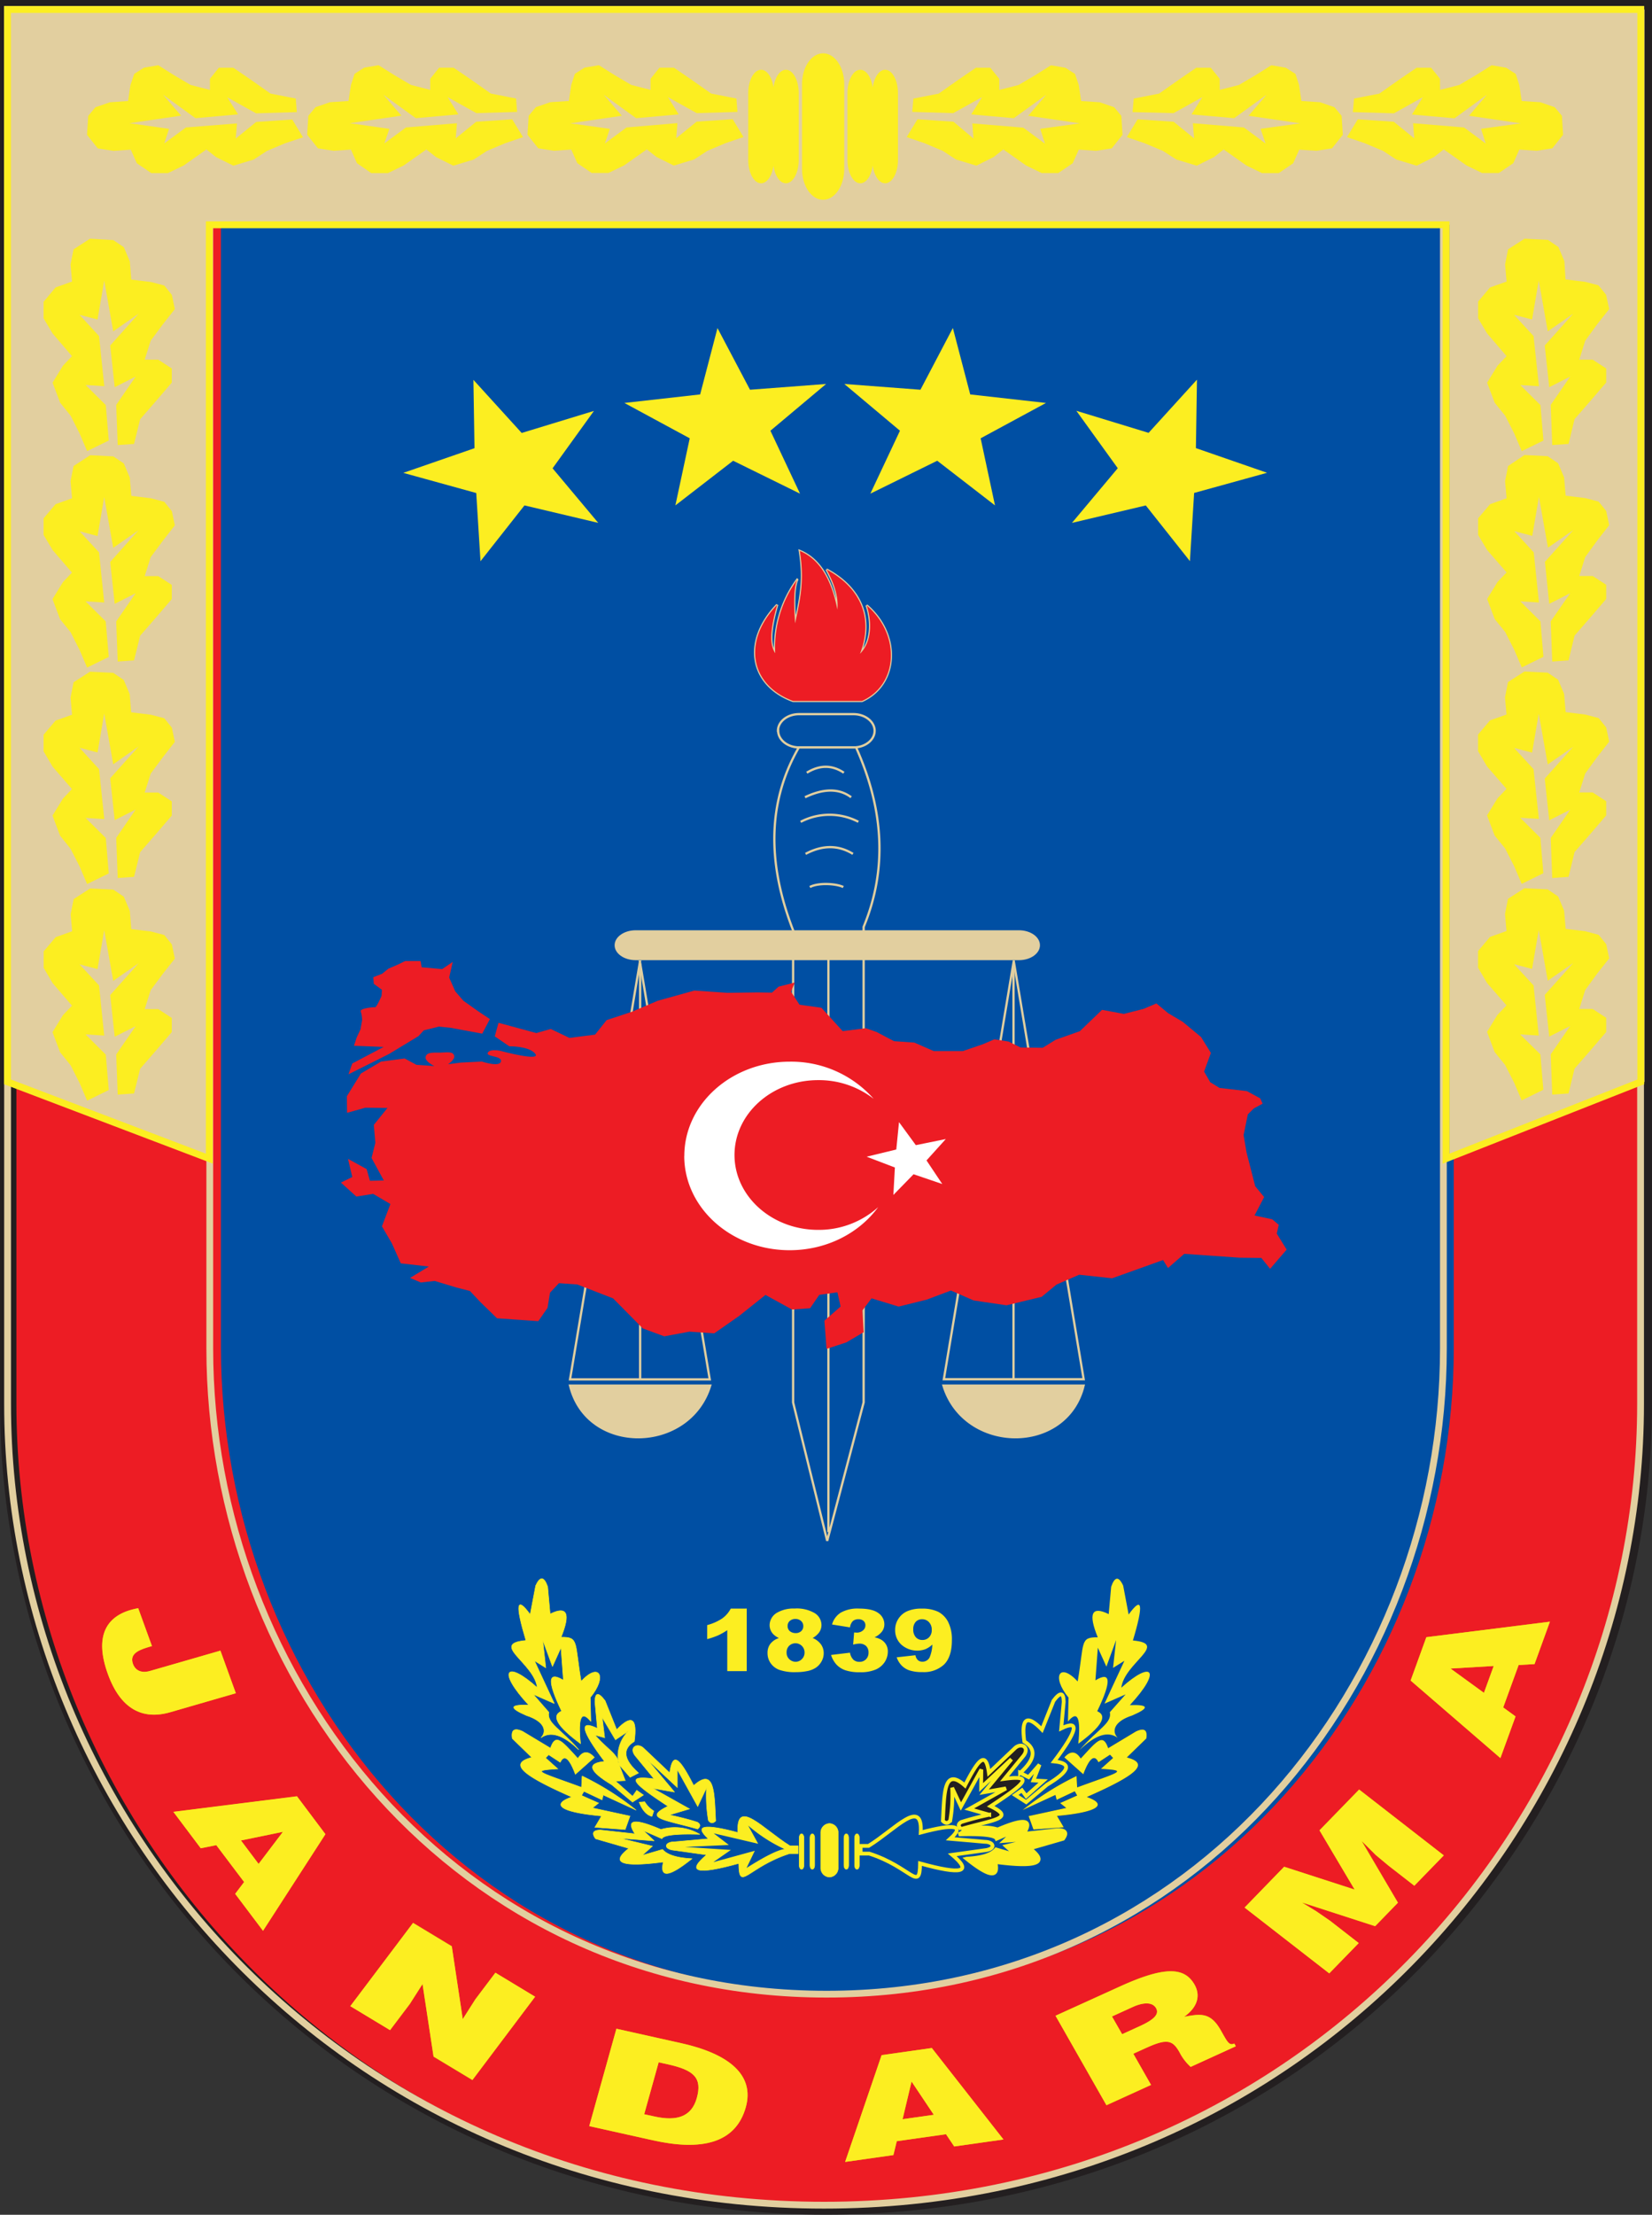 <svg xmlns="http://www.w3.org/2000/svg" viewBox="0 0 436.13 584.53"><rect x="0" y="0" width="436.13" height="584.53" fill="#333333" stroke="none"/><defs><style>.cls-1,.cls-12,.cls-14,.cls-16,.cls-19,.cls-3,.cls-5,.cls-7,.cls-9{fill:none;}.cls-1{stroke:#231f20;stroke-width:5px;}.cls-1,.cls-17,.cls-18,.cls-19,.cls-3,.cls-5,.cls-7,.cls-9{stroke-miterlimit:2.61;}.cls-2{fill:#ed1c24;}.cls-10,.cls-11,.cls-13,.cls-14,.cls-15,.cls-2,.cls-22,.cls-4,.cls-6{fill-rule:evenodd;}.cls-19,.cls-3,.cls-5{stroke:#e2cf9f;}.cls-3{stroke-width:1.8px;}.cls-10,.cls-17,.cls-4{fill:#004fa3;}.cls-5{stroke-width:1.79px;}.cls-20,.cls-6{fill:#e2cf9f;}.cls-10,.cls-12,.cls-13,.cls-14,.cls-17,.cls-18,.cls-7,.cls-9{stroke:#fcee21;}.cls-7{stroke-width:1.81px;}.cls-13,.cls-15,.cls-18,.cls-8{fill:#fcee21;}.cls-17,.cls-18,.cls-9{stroke-width:0.14px;}.cls-11{fill:#231f20;}.cls-19{stroke-width:0.6px;}.cls-21{fill:#dece00;}.cls-22,.cls-23{fill:#fff;}</style></defs><g id="katman_2" data-name="katman 2"><g id="Layer_1" data-name="Layer 1"><path class="cls-1" d="M2.5,2.5H433.63v368c0,111.34-90.41,211.5-215.57,211.5S2.5,481.87,2.5,370.53V2.5Z"/><path class="cls-2" d="M4.33,2.5H433.11v368c0,111.34-89.92,211.5-214.39,211.5S4.33,481.87,4.33,370.53V2.5Z"/><path class="cls-3" d="M2,2.5H433.11v368c0,111.34-90.41,211.5-215.57,211.5S2,481.87,2,370.53V2.5Z"/><path class="cls-4" d="M58.33,59.15H383.8V355.72c0,87.41-65,170.43-162.73,170.43s-162.74-83-162.74-170.43V59.15Z"/><path class="cls-5" d="M55.38,59.32H381.06V355.88c0,87.42-65.06,170.43-162.84,170.43S55.38,443.3,55.38,355.88V59.32Z"/><polygon class="cls-6" points="55.38 305.79 1.98 285.53 1.98 2.5 434.14 2.5 434.14 285.53 382.62 305.79 382.62 59.32 55.38 59.32 55.38 305.79 55.38 305.79"/><polygon class="cls-7" points="55.26 305.79 1.98 285.53 1.98 2.5 433.17 2.5 433.17 285.53 381.77 305.79 381.77 59.32 55.26 59.32 55.26 305.79 55.26 305.79"/><path class="cls-8" d="M216.68,483.76a2.4,2.4,0,0,1,2.3-2.49h0a2.4,2.4,0,0,1,2.3,2.49v9.16a2.4,2.4,0,0,1-2.3,2.48h0a2.4,2.4,0,0,1-2.3-2.48v-9.16Z"/><path class="cls-9" d="M216.68,483.76a2.4,2.4,0,0,1,2.3-2.49h0a2.4,2.4,0,0,1,2.3,2.49v9.16a2.4,2.4,0,0,1-2.3,2.48h0a2.4,2.4,0,0,1-2.3-2.48v-9.16Z"/><path class="cls-10" d="M227.21,487.17h2.1c7.09-4.39,14.29-12.87,13.77-3.52q13.57-3.6,7.79,1.65l9.05.79c2.55,0,3.07,1.94,0,2.25l-8.52,1.19q8.11,6.87-8.5,2.27c-.08,7.7-2.28,1-13.41-2.59h-2.28v-2Z"/><path class="cls-9" d="M227.21,487.17h2.1c7.09-4.39,14.29-12.87,13.77-3.52q13.57-3.6,7.79,1.65l9.05.79c2.55,0,3.07,1.94,0,2.25l-8.52,1.19q8.11,6.87-8.5,2.27c-.08,7.7-2.28,1-13.41-2.59h-2.28v-2Z"/><path class="cls-8" d="M225.62,485c0-.55.28-1,.62-1h0c.34,0,.62.45.62,1v7.34c0,.54-.28,1-.62,1h0c-.34,0-.62-.45-.62-1V485Z"/><path class="cls-9" d="M225.62,485c0-.55.28-1,.62-1h0c.34,0,.62.45.62,1v7.34c0,.54-.28,1-.62,1h0c-.34,0-.62-.45-.62-1V485Z"/><path class="cls-8" d="M222.81,485c0-.55.28-1,.62-1h0c.34,0,.61.45.61,1v7.34c0,.54-.27,1-.61,1h0c-.34,0-.62-.45-.62-1V485Z"/><path class="cls-9" d="M222.81,485c0-.55.28-1,.62-1h0c.34,0,.61.45.61,1v7.34c0,.54-.27,1-.61,1h0c-.34,0-.62-.45-.62-1V485Z"/><path class="cls-11" d="M253.75,482.71c8.67-2.49,14.4-2.79,7.79-6,8.92-5.87,11.76-8.32,3.66-7.23l5-6.09c1.75-2.28-.68-3.63-2.36-1.91l-6.77,6.42c-.76-5.49-2.41-4.34-6.32,3.35-5.61-5-5.43,2.08-5.82,9.32.73.74,1.38.7,1.94-.11a38.77,38.77,0,0,0,.5-8.62l2.31,4.93,5.39-9.74-.05,4.73,8-7.47L259.82,473l5.76-1-9.71,5.44,5.29,1.51a75.45,75.45,0,0,0-7.4,1.93c-.86.54-.86,1.15,0,1.83Z"/><path class="cls-12" d="M253.75,482.71c8.67-2.49,14.4-2.79,7.79-6,8.92-5.87,11.76-8.32,3.66-7.23l5-6.09c1.75-2.28-.68-3.63-2.36-1.91l-6.77,6.42c-.76-5.49-2.41-4.34-6.32,3.35-5.61-5-5.43,2.08-5.82,9.32.73.74,1.38.7,1.94-.11a38.77,38.77,0,0,0,.5-8.62l2.31,4.93,5.39-9.74-.05,4.73,8-7.47L259.82,473l5.76-1-9.71,5.44,5.29,1.51a75.45,75.45,0,0,0-7.4,1.93c-.86.54-.86,1.15,0,1.83Z"/><path class="cls-13" d="M255.2,490.56q9.1,7.32,7.56.86,16.61,2.18,9.1-3.59l8.79-2.54c1.09-1.5.67-2.26-1.28-2.3l-9.11,1q3.72-5.69-6.86-1.15a13,13,0,0,0-10.28,1.29q9.42-.28,10,1.15l4.93-2.16-2.89,2.73,9.16-.71-8.68,2.11,2.73,2.44-5.41-1.58c-1.18,1.41-3.75,2.23-7.72,2.44Z"/><path class="cls-11" d="M271.54,479.25l1.29,3.6,8-.58-1.77-3c11.08-1,13.39-3.08,7.87-5,13-5.72,16.83-8.82,10.56-10.44l5.14-5c.37-2.26-.54-2.89-2.73-1.87l-7.34,4.42c-1.38-4-2.9-2-7.24,2.73-1.27-2-2.72-2.1-4.33-.29l5,4.45q2.43-6.44,4-3.16l3.06-2,.8.86-3.21,2.87c7.37.45,5.09.72-6.27,4.89l-.16-3a74,74,0,0,0-14.25,9l8.67-4,.33,1.29,4.77-2.25.64,1.1-4.5,2,1.61,1.29-9.92,2.15Z"/><path class="cls-8" d="M271.54,479.25l1.29,3.6,8-.58-1.77-3c11.08-1,13.39-3.08,7.87-5,13-5.72,16.83-8.82,10.56-10.44l5.14-5c.37-2.26-.54-2.89-2.73-1.87l-7.34,4.42c-1.38-4-2.9-2-7.24,2.73-1.27-2-2.72-2.1-4.33-.29l5,4.45q2.43-6.44,4-3.16l3.06-2,.8.86-3.21,2.87c7.37.45,5.09.72-6.27,4.89l-.16-3a74,74,0,0,0-14.25,9l8.67-4,.33,1.29,4.77-2.25.64,1.1-4.5,2,1.61,1.29-9.92,2.15Z"/><path class="cls-14" d="M269.3,467.94q6-5.32,1.12-8.33-1.28-9.27,4.66-3.12l3.05-7.62c1.77-2.35,2.66-2.25,2.69.29l-.65,7q7.4-3.57-1.87,8.72,7.17.72-1.94,6.18l-5.45,4.56-2.9-1.87,1.77-1.25,1.13,1.54,4.49-4-2.57-.14,1.61-4.17-2.9,3.3-2.24-1.15Z"/><path class="cls-15" d="M285.15,461.76q6.09-5.86,9.92-3.12c-1.56-1.58-1.18-4.27,3.85-5.89q6.94-3-.64-2.73c8.52-9.15,5.94-12-2.25-4.6.81-6.56,12.69-11.6,3.06-12.46q4.29-14.35-1.13-6.85l-1.44-7.62q-1.75-3.81-3.17.29L292.7,426q-6.74-3.33-2.89,6.13c-4.75-.07-3.53,1.29-5.3,11.64-4.79-5.18-7-1.29-2.41,4.27l-.16,6.32q3.78-4.59,2.73,5.85,9.22-6.76,5-8.58,5.72-11.89-.48-8.15l.64-8.62,2.26,5,2.56-7-.8,7.33,3-1.87-5.26,11.31,5.57-2.44L293,451.89c.62,2.91-3.22,4.46-7.88,9.87Z"/><path class="cls-16" d="M285.15,461.76q6.09-5.86,9.92-3.12c-1.56-1.58-1.18-4.27,3.85-5.89q6.94-3-.64-2.73c8.52-9.15,5.94-12-2.25-4.6.81-6.56,12.69-11.6,3.06-12.46q4.29-14.35-1.13-6.85l-1.44-7.62q-1.75-3.81-3.17.29L292.7,426q-6.74-3.33-2.89,6.13c-4.75-.07-3.53,1.29-5.3,11.64-4.79-5.18-7-1.29-2.41,4.27l-.16,6.32q3.78-4.59,2.73,5.85,9.22-6.76,5-8.58,5.72-11.89-.48-8.15l.64-8.62,2.26,5,2.56-7-.8,7.33,3-1.87-5.26,11.31,5.57-2.44L293,451.89c.62,2.91-3.22,4.46-7.88,9.87Z"/><path class="cls-15" d="M210.67,487.17h-2.1c-7.09-4.39-14.3-12.87-13.77-3.52q-13.58-3.6-7.79,1.65l-9,.79c-2.54,0-3.07,1.94,0,2.25l8.52,1.19q-8.11,6.87,8.5,2.27c.09,7.7,2.28,1,13.41-2.59h2.28v-2Z"/><path class="cls-9" d="M210.67,487.17h-2.1c-7.09-4.39-14.3-12.87-13.77-3.52q-13.58-3.6-7.79,1.65l-9,.79c-2.54,0-3.07,1.94,0,2.25l8.52,1.19q-8.11,6.87,8.5,2.27c.09,7.7,2.28,1,13.41-2.59h2.28v-2Z"/><path class="cls-8" d="M211,485c0-.55.27-1,.61-1h0c.34,0,.62.45.62,1v7.34c0,.54-.28,1-.62,1h0c-.34,0-.61-.45-.61-1V485Z"/><path class="cls-9" d="M211,485c0-.55.27-1,.61-1h0c.34,0,.62.45.62,1v7.34c0,.54-.28,1-.62,1h0c-.34,0-.61-.45-.61-1V485Z"/><path class="cls-8" d="M213.84,485c0-.55.27-1,.61-1h0c.34,0,.62.45.62,1v7.34c0,.54-.28,1-.62,1h0c-.34,0-.61-.45-.61-1V485Z"/><path class="cls-9" d="M213.84,485c0-.55.27-1,.61-1h0c.34,0,.62.45.62,1v7.34c0,.54-.28,1-.62,1h0c-.34,0-.61-.45-.61-1V485Z"/><path class="cls-4" d="M207.07,488a40.72,40.72,0,0,1-9.54-6.18l2.63,4.79-11.74-2.75,4,3.07-11.57.52,12.1.79-4.63,3.22,10.95-3L197.09,493q7.23-4.58,10-5Z"/><path class="cls-16" d="M207.07,488a40.72,40.72,0,0,1-9.54-6.18l2.63,4.79-11.74-2.75,4,3.07-11.57.52,12.1.79-4.63,3.22,10.95-3L197.09,493q7.23-4.58,10-5Z"/><path class="cls-15" d="M184.13,482.71c-8.68-2.49-14.41-2.79-7.79-6-8.92-5.87-11.76-8.32-3.66-7.23l-5-6.09c-1.75-2.28.68-3.63,2.35-1.91l6.78,6.42c.76-5.49,2.41-4.34,6.33,3.35,5.61-5,5.42,2.08,5.81,9.32-.73.74-1.37.7-1.94-.11a38.84,38.84,0,0,1-.49-8.62l-2.32,4.93-5.39-9.74,0,4.73-8-7.47,7.27,8.68-5.75-1,9.7,5.44L176.73,479c3.07.67,5.54,1.32,7.39,1.93.86.54.86,1.15,0,1.83Z"/><path class="cls-9" d="M184.13,482.71c-8.68-2.49-14.41-2.79-7.79-6-8.92-5.87-11.76-8.32-3.66-7.23l-5-6.09c-1.75-2.28.68-3.63,2.35-1.91l6.78,6.42c.76-5.49,2.41-4.34,6.33,3.35,5.61-5,5.42,2.08,5.81,9.32-.73.74-1.37.7-1.94-.11a38.84,38.84,0,0,1-.49-8.62l-2.32,4.93-5.39-9.74,0,4.73-8-7.47,7.27,8.68-5.75-1,9.7,5.44L176.73,479c3.07.67,5.54,1.32,7.39,1.93.86.54.86,1.15,0,1.83Z"/><path class="cls-15" d="M182.67,490.56q-9.09,7.32-7.55.86-16.59,2.18-9.11-3.59l-8.78-2.54c-1.1-1.5-.67-2.26,1.28-2.3l9.11,1q-3.72-5.69,6.86-1.15a13,13,0,0,1,10.28,1.29q-9.42-.28-10,1.15l-4.93-2.16,2.89,2.73-9.15-.71,8.67,2.11-2.73,2.44,5.41-1.58c1.18,1.41,3.75,2.23,7.71,2.44Z"/><path class="cls-9" d="M182.67,490.56q-9.09,7.32-7.55.86-16.59,2.18-9.11-3.59l-8.78-2.54c-1.1-1.5-.67-2.26,1.28-2.3l9.11,1q-3.72-5.69,6.86-1.15a13,13,0,0,1,10.28,1.29q-9.42-.28-10,1.15l-4.93-2.16,2.89,2.73-9.15-.71,8.67,2.11-2.73,2.44,5.41-1.58c1.18,1.41,3.75,2.23,7.71,2.44Z"/><path class="cls-15" d="M166.33,479.25l-1.28,3.6-8-.58,1.77-3c-11.08-1-13.39-3.08-7.87-5-13-5.72-16.83-8.82-10.56-10.44l-5.14-5c-.37-2.26.54-2.89,2.73-1.87l7.35,4.42c1.37-4,2.89-2,7.23,2.73q1.91-3,4.34-.29l-5,4.45q-2.41-6.44-4-3.16l-3.06-2-.8.86,3.21,2.87c-7.37.45-5.09.72,6.27,4.89l.16-3a74,74,0,0,1,14.25,9l-8.68-4-.31,1.29-4.78-2.25-.64,1.1,4.5,2-1.61,1.29,9.91,2.15Z"/><path class="cls-9" d="M166.33,479.25l-1.28,3.6-8-.58,1.77-3c-11.08-1-13.39-3.08-7.87-5-13-5.72-16.83-8.82-10.56-10.44l-5.14-5c-.37-2.26.54-2.89,2.73-1.87l7.35,4.42c1.37-4,2.89-2,7.23,2.73q1.91-3,4.34-.29l-5,4.45q-2.41-6.44-4-3.16l-3.06-2-.8.86,3.21,2.87c-7.37.45-5.09.72,6.27,4.89l.16-3a74,74,0,0,1,14.25,9l-8.68-4-.31,1.29-4.78-2.25-.64,1.1,4.5,2-1.61,1.29,9.91,2.15Z"/><path class="cls-15" d="M168.59,467.94q-6-5.32-1.13-8.33,1.29-9.27-4.66-3.12l-3.05-7.62c-1.77-2.35-2.66-2.25-2.69.29l.65,7q-7.4-3.57,1.88,8.72-7.18.72,1.93,6.18l5.46,4.56,2.89-1.87-1.77-1.25L167,474.08l-4.5-4,2.57-.14-1.61-4.17,2.89,3.3,2.26-1.15Z"/><path class="cls-9" d="M168.59,467.94q-6-5.32-1.13-8.33,1.29-9.27-4.66-3.12l-3.05-7.62c-1.77-2.35-2.66-2.25-2.69.29l.65,7q-7.4-3.57,1.88,8.72-7.18.72,1.93,6.18l5.46,4.56,2.89-1.87-1.77-1.25L167,474.08l-4.5-4,2.57-.14-1.61-4.17,2.89,3.3,2.26-1.15Z"/><path class="cls-15" d="M172.12,479.4l.48-1.44a7.23,7.23,0,0,1-2.41-2.44l-1.44.14c.83,2.12,1.95,3.36,3.37,3.74Z"/><path class="cls-9" d="M172.12,479.4l.48-1.44a7.23,7.23,0,0,1-2.41-2.44l-1.44.14c.83,2.12,1.95,3.36,3.37,3.74Z"/><path class="cls-4" d="M163.28,465.21a9.35,9.35,0,0,1,2.57-8.29l-3.37,2.26L159,453.33l.64,5.31-2.53-.71c2.85,3.41,5.88,4.9,6.22,7.28Z"/><path class="cls-17" d="M163.28,465.21a9.35,9.35,0,0,1,2.57-8.29l-3.37,2.26L159,453.33l.64,5.31-2.53-.71c2.85,3.41,5.88,4.9,6.22,7.28Z"/><path class="cls-15" d="M152.73,461.76q-6.09-5.86-9.92-3.12c1.56-1.58,1.19-4.27-3.85-5.89q-6.94-3,.64-2.73c-8.51-9.15-5.94-12,2.25-4.6-.81-6.56-12.69-11.6-3-12.46q-4.31-14.35,1.12-6.85l1.45-7.62q1.75-3.81,3.16.29l.65,7.19q6.73-3.33,2.89,6.13c4.75-.07,3.53,1.29,5.3,11.64,4.79-5.18,7-1.29,2.41,4.27l.16,6.32q-3.78-4.59-2.73,5.85-9.22-6.76-5-8.58-5.72-11.89.48-8.15l-.64-8.62-2.25,5-2.57-7,.8,7.33-3-1.87,5.26,11.31-5.58-2.44,4.13,4.74c-.62,2.91,3.22,4.46,7.88,9.87Z"/><path class="cls-9" d="M152.73,461.76q-6.09-5.86-9.92-3.12c1.56-1.58,1.19-4.27-3.85-5.89q-6.94-3,.64-2.73c-8.51-9.15-5.94-12,2.25-4.6-.81-6.56-12.69-11.6-3-12.46q-4.31-14.35,1.12-6.85l1.45-7.62q1.75-3.81,3.16.29l.65,7.19q6.73-3.33,2.89,6.13c4.75-.07,3.53,1.29,5.3,11.64,4.79-5.18,7-1.29,2.41,4.27l.16,6.32q-3.78-4.59-2.73,5.85-9.22-6.76-5-8.58-5.72-11.89.48-8.15l-.64-8.62-2.25,5-2.57-7,.8,7.33-3-1.87,5.26,11.31-5.58-2.44,4.13,4.74c-.62,2.91,3.22,4.46,7.88,9.87Z"/><path class="cls-13" d="M150.64,438.86l-.32,6.71-3.06-.68,4.7,8.84c.48-1.69,1-2.32,1.69-1.88l1.65-7.24-2.57,1.1-2.09-6.85Z"/><path class="cls-18" d="M150.64,438.86l-.32,6.71-3.06-.68,4.7,8.84c.48-1.69,1-2.32,1.69-1.88l1.65-7.24-2.57,1.1-2.09-6.85Z"/><polygon class="cls-15" points="142.97 423.09 144.37 428.55 147.1 427.55 142.97 432.24 138.31 427.12 141.53 428.26 142.97 423.09 142.97 423.09"/><polygon class="cls-9" points="142.97 423.09 144.37 428.55 147.1 427.55 142.97 432.24 138.31 427.12 141.53 428.26 142.97 423.09 142.97 423.09"/><path class="cls-8" d="M189.39,86.54,198,102.86l20.09-1.52-14.7,12.34,7.82,16.61-17.66-8.69-15.25,11.79,3.79-17.71-17.25-9.33,20-2.25,4.59-17.56ZM125,100.27l12.73,14,19.07-5.82-10.92,15.15L157.94,138l-19.48-4.61-11.61,14.73-1.12-18-19.26-5.32,18.8-6.51-.29-18Zm191,0-.28,18,18.79,6.51-19.26,5.32-1.11,18L302.49,133.4,283,138l12.09-14.43-10.93-15.15,19.07,5.82,12.73-14ZM251.55,86.54l4.59,17.56,20,2.25-17.25,9.33,3.79,17.71L247.43,121.6l-17.66,8.69,7.82-16.61L222.9,101.34,243,102.86l8.57-16.32Z"/><path class="cls-19" d="M209.39,185h18.17c9.5-4.23,10.39-17.36,1.24-25.23,1.41,4.22,1.41,9.64-1.77,12.78,3.83-9.83-.28-17.66-8.8-22.23,1.59,3,3.24,6.64,2.83,10.56q-2.42-12.39-9.91-15.47c1.26,7.84.18,12.46-1.24,19.11q-.67-8.88.54-11.51a30.29,30.29,0,0,0-5.79,19.38c-1.74-2.47-1.1-7.15.52-12.78-9.37,9.77-7.06,21.26,4.21,25.39Zm-4,7.87c0-2.43,2.49-4.39,5.56-4.39h14.38c3.08,0,5.57,2,5.57,4.39h0c0,2.42-2.49,4.39-5.57,4.39H211c-3.07,0-5.56-2-5.56-4.39ZM213,203.94q5.1-3.13,9.78,0m-10.26,6.47q7.44-3.54,12.18,0m-13.3,6.48a16.54,16.54,0,0,1,15.21,0m-13.94,8.47q6.71-3.56,12.51,0m-11.38,8.75c2.25-1.21,7-.91,8.83,0m-11.73-36.86q-12.13,20.92-1.52,48.27V370.13l9,36.53L228,370.13V244.64q9.25-22.3-2-47.39Zm7.8,207.1V252.54m-49.74,1.23L150.49,364.05h36.88L168.93,253.77Z"/><path class="cls-6" d="M150.49,365.69c4.49,18.38,31.51,17.95,37,0Z"/><path class="cls-19" d="M150.49,365.69c4.49,18.38,31.51,17.95,37,0ZM169,254.33V364m98.64-110.27,18.45,110.28H249.18l18.44-110.28Z"/><path class="cls-6" d="M286.07,365.69c-4.49,18.38-31.52,17.95-37,0Z"/><path class="cls-19" d="M286.07,365.69c-4.49,18.38-31.52,17.95-37,0Zm-18.5-111.36V364"/><path class="cls-8" d="M197.14,424.54v16.51H192V430.24a16.91,16.91,0,0,1-2.39,1.36,19.9,19.9,0,0,1-2.91,1v-3.7a13.26,13.26,0,0,0,4-1.78,7.59,7.59,0,0,0,2.22-2.57Z"/><path class="cls-8" d="M205.66,432.32a4.59,4.59,0,0,1-1.73-1.26,3.46,3.46,0,0,1-.75-2.19,3.84,3.84,0,0,1,2.15-3.34,8.59,8.59,0,0,1,4.42-1,9.33,9.33,0,0,1,5.38,1.24,3.72,3.72,0,0,1,1.74,3.12,3.37,3.37,0,0,1-.7,2.05,5.39,5.39,0,0,1-1.63,1.37,5.07,5.07,0,0,1,2.2,1.68,3.94,3.94,0,0,1,.72,2.3,4.37,4.37,0,0,1-.62,2.28,4.75,4.75,0,0,1-1.54,1.63,6.46,6.46,0,0,1-2.26.85,14.88,14.88,0,0,1-2.9.27,12.33,12.33,0,0,1-4.41-.61,4.85,4.85,0,0,1-2.31-1.8,4.58,4.58,0,0,1-.79-2.64,3.87,3.87,0,0,1,.74-2.42,4.69,4.69,0,0,1,2.29-1.54Zm2.27-3.18a1.75,1.75,0,0,0,.58,1.36,2.39,2.39,0,0,0,1.57.51,2.05,2.05,0,0,0,1.43-.51,1.71,1.71,0,0,0,.56-1.32,1.76,1.76,0,0,0-.59-1.37,2.14,2.14,0,0,0-1.49-.53,2.18,2.18,0,0,0-1.49.52,1.72,1.72,0,0,0-.57,1.34Zm-.27,7a2.31,2.31,0,0,0,.72,1.76,2.42,2.42,0,0,0,1.68.68,2.28,2.28,0,0,0,1.62-.69,2.34,2.34,0,0,0,.72-1.76,2.4,2.4,0,0,0-4.05-1.78,2.37,2.37,0,0,0-.69,1.79Z"/><path class="cls-8" d="M224.43,429.51l-4.77-.77a5.42,5.42,0,0,1,2.29-3.12,8.92,8.92,0,0,1,4.79-1.08q3.56,0,5.14,1.18a3.59,3.59,0,0,1,1.59,3,3.11,3.11,0,0,1-.65,1.91,5.28,5.28,0,0,1-1.94,1.49,6.33,6.33,0,0,1,1.61.55,3.61,3.61,0,0,1,1.4,1.31,3.57,3.57,0,0,1,.5,1.94,5.08,5.08,0,0,1-.82,2.72,5.37,5.37,0,0,1-2.4,2,10,10,0,0,1-4.1.7,11.65,11.65,0,0,1-3.9-.52,5.88,5.88,0,0,1-2.36-1.52,6.84,6.84,0,0,1-1.41-2.52l5-.6a3.34,3.34,0,0,0,.93,1.89,2.38,2.38,0,0,0,1.59.53,2.32,2.32,0,0,0,1.69-.67,2.38,2.38,0,0,0,.68-1.77,2.32,2.32,0,0,0-.65-1.75,2.5,2.5,0,0,0-1.77-.62,7.46,7.46,0,0,0-1.64.26l.26-3.22a5.1,5.1,0,0,0,.66.06,2.48,2.48,0,0,0,1.66-.57,1.73,1.73,0,0,0,.66-1.34,1.53,1.53,0,0,0-.5-1.19,2,2,0,0,0-1.36-.44,2.17,2.17,0,0,0-1.45.48,2.84,2.84,0,0,0-.76,1.69Z"/><path class="cls-8" d="M236.68,437.41l5-.56a2.26,2.26,0,0,0,.67,1.32,1.77,1.77,0,0,0,1.16.39,2.12,2.12,0,0,0,1.89-1.09,9.36,9.36,0,0,0,.74-3.43,6.17,6.17,0,0,1-1.85,1.22A6.32,6.32,0,0,1,238,434.1a5.13,5.13,0,0,1-1.68-3.93,5.24,5.24,0,0,1,.86-2.94,5.31,5.31,0,0,1,2.35-2,9.16,9.16,0,0,1,3.76-.68,9.85,9.85,0,0,1,4.38.83,6.25,6.25,0,0,1,2.63,2.66,10.21,10.21,0,0,1,1,4.82q0,4.39-2.06,6.44a7.83,7.83,0,0,1-5.74,2,10.43,10.43,0,0,1-3.42-.45,5.18,5.18,0,0,1-2.07-1.31,5.74,5.74,0,0,1-1.29-2.16Zm9.3-7.25a2.79,2.79,0,0,0-.75-2.06,2.44,2.44,0,0,0-1.8-.75,2.23,2.23,0,0,0-1.67.68,2.79,2.79,0,0,0-.66,2,3,3,0,0,0,.68,2.08,2.28,2.28,0,0,0,1.72.72,2.4,2.4,0,0,0,1.77-.71,2.66,2.66,0,0,0,.71-2Z"/><path class="cls-2" d="M131.6,269.94l10,2.71,3.79-1.08,4.94,2.36,6.77-.87,3.05-3.83,6.72-2.22,6.78-2.89,9.67-2.69,8.71.6,8-.11,3.77.06,1.74-1.57,4.29-1.1-1,2.42,2.24,3.44,5.78.8,5.62,6.17,6.11-.77,2.85,1,4.58,2.42,5.37.37,5.15,2.25,7.67,0,5.32-1.83,3-1.28,3.75.59,3.17,1.57,5.84.07,3.43-2.12,6.36-2.25,5.87-5.64,5.76,1.07,5.2-1.32,3.39-1.44,3.1,2.57,3.85,2.28,4.82,4,2.62,4.21-1.8,4.92,1.62,2.81,2.45,1.51,7.24.84,3.51,1.92.63,1.39L331,292.54l-1.57,1.57-1.12,5.46.78,4.6,2.29,8.91,2.35,2.85-2.53,4.87,4.67,1,1.72,1.46-.52,2.32,2.61,4.22-4.37,5.07L333,332l-5.83-.07-8-.56-6.53-.45-4.28,3.74-1.31-2.11-7.86,2.82-5.6,2-8.69-.94-6,2.61L275,342.26l-9.28,2.24-8.67-1.28-6-2.62L244.66,343l-7.42,1.84-7.15-2.18-2.41,3.2.32,5.74-4.56,2.69L218.21,356l-.57-7.43,4.28-3.75-.84-3.75-4.79.67-2.43,3.54-4.77.33-7-3.85-7,5.58-6.53,4.56-6.53-.45-6.66,1.24-5.69-2.1-7.83-7.92L152.41,339l-4.85-.34-2.36,2.52-.65,4-2.44,3.51-3.26-.23-7.63-.53-4.44-4.32-2.71-2.89-3.59-.92-5.71-1.73-3.68.41-2.83-1.21,4.95-3-7.4-.84-2.38-5.33-2.6-4.44,2.24-5.89-4.56-2.68-4.43.71L90,312.11l3-1.47-1.13-4.79,4.92,2.7.88,3.09,3.65-.09-3.23-5.94,1-4-.4-4.73,3.6-4.46-5.83-.07-4.84,1.35-.05-4.37,3.7-6,5.33-3.15,6.24-.82,3.1,1.67,4.73.33s-2.51-1.17-2.31-2.38c.24-1.42,2.3-1.14,3.91-1.17s3.35-.43,3.64.86c.23,1-1.63,2.21-1.63,2.21l3.41-.44,5.52-.27s4.91,1.64,5.06-.13c.14-1.48-4.33-1.07-3.41-2.32.7-.94,3.21-.38,3.21-.38s11.38,3.07,9.11.62c-1.74-1.9-6.73-1.82-6.73-1.82l-3.83-2.62,1-3.63Z"/><path class="cls-2" d="M127.33,272.77l2-3.81-3-2-4-2.84-2.15-2.49L118.58,258l.94-4.13-2.8,1.9-5.41-.49-.27-1.64-4.08,0-1.82.89-2.61,1.13L100.88,257l-2.33.9.13,1.75,2.16,1.58-.11,1.61s-1.33,3.07-1.71,3-4.1.26-3.78,1.12a8.46,8.46,0,0,1,.36,2.28l-.43,2.43-1,2.14L93.45,276l7.83.31L93,280.67l-1,2.86,10.68-5.35,7.8-4.72,1.39-1.52,4-1,3.15.33,8.26,1.53Z"/><path class="cls-20" d="M162.26,249.47c0-2.19,2.49-3.95,5.56-3.95H269c3.07,0,5.55,1.76,5.55,3.95h0c0,2.18-2.48,3.94-5.55,3.94H167.82c-3.07,0-5.56-1.76-5.56-3.94Z"/><path class="cls-21" d="M36.5,424.45l3.63,10c-2.94.86-6.1,1.77-5,4.73.62,1.7,2.21,2.51,4.48,1.85l18.58-5.4,4.07,11.24-17.28,5c-7.43,2.16-13.17-.91-16.48-10-3.59-9.9-.75-15.89,8-17.44ZM53,487.8l-7.23-9.59,32.63-4.1,7.51,10L69.45,509.58l-7.35-9.75,2.36-3.12L57.11,487,53,487.8Zm15.27,4.13,6.42-8.47-11.08,2.28,4.66,6.19Zm51,21.78,2.89,19.18,3.35-5.26,5.27-7L141.27,527l-16.55,22-10.26-6.18-2.91-19.15-3.35,5.25L103,535.8l-10.49-6.33,16.56-22,10.25,6.19Zm53.14,51.17-16.84-3.75,7.17-25.7,17.16,3.83c12.6,2.81,19.34,8.41,17,16.87-2.69,9.67-11.93,11.56-24.47,8.75Zm1.47-20.59L170.07,558l2.72.59c6,1.34,9.8,0,11.16-4.86,1.49-5.35-.77-7.37-7.61-8.9l-2.45-.54Zm62,24.48-12.76,1.81,9.63-28.18L246,540.52l18.89,24.14-13,1.84-2.17-3.23-13,1.84-.89,3.66Zm10.65-10.63-5.87-8.78-2.37,9.95,8.24-1.17Zm56.26-17.72-3.59,1.63,4.68,8.23-11.77,5.36L278.66,532l16.95-7.72c12-5.46,17.12-5.12,19.74-.53,1.55,2.72,1,5.85-2.75,8.51,4.31-.8,6.94-1.26,9.65,3.49,1.76,3.08,2.2,4.2,3.6,3.56l.41.72-11.92,5.44a13.29,13.29,0,0,1-2.95-3.86c-1.76-3.08-3.13-3.73-8.61-1.23Zm-9.22-8.23,2.68,4.68,4.63-2.11c3.64-1.66,5.25-3.14,4.32-4.77s-3.4-1.55-6.14-.3l-5.49,2.5Zm65.14-19.37-7.78,8-22.35-17.37L339,492.68l18.61,6-9.28-15.63,10.47-10.77,22.34,17.37-7.78,8-6.83-5.31-3.36-2.81L359.6,486l9.45,16.17-6,6.2-19.15-6.2,3.59,2.25,3.66,2.52,7.57,5.89ZM400.1,453l-4,11-23.7-20.46,4.15-11.44L409.18,428l-4.06,11.19-4.2.25-4.07,11.19L400.1,453Zm-5.76-13.31-11.4.68,8.82,6.41,2.58-7.09Z"/><path class="cls-15" d="M36.5,424.45c-8.78,1.55-11.62,7.54-8,17.44,3.31,9.09,9.05,12.16,16.48,10l17.28-5-4.07-11.24L39.58,441c-2.27.66-3.86-.15-4.48-1.85-1.07-3,2.09-3.87,5-4.73l-3.63-10Z"/><path class="cls-15" d="M53,487.8l4.09-.84,7.35,9.75-2.36,3.12,7.35,9.75,16.48-25.51-7.51-10-32.63,4.1L53,487.8Zm15.27,4.13-4.66-6.19,11.08-2.28-6.42,8.47Z"/><polygon class="cls-15" points="119.28 513.71 109.03 507.52 92.47 529.47 102.96 535.8 108.2 528.85 111.55 523.6 114.46 542.75 124.72 548.93 141.27 526.97 130.79 520.65 125.52 527.63 122.17 532.89 119.28 513.71 119.28 513.71"/><path class="cls-15" d="M172.42,564.88c12.54,2.81,21.78.92,24.47-8.75,2.36-8.46-4.38-14.06-17-16.87l-17.16-3.83-7.17,25.7,16.84,3.75Zm1.47-20.59,2.45.54c6.84,1.53,9.1,3.55,7.61,8.9-1.36,4.86-5.19,6.2-11.16,4.86l-2.72-.59,3.82-13.71Z"/><path class="cls-15" d="M235.87,568.77l.89-3.66,13-1.84,2.17,3.23,13-1.84L246,540.52l-13.26,1.88-9.63,28.18,12.76-1.81Zm10.65-10.63-8.24,1.17,2.37-9.95,5.87,8.78Z"/><path class="cls-15" d="M302.78,540.42c5.48-2.5,6.85-1.85,8.61,1.23a13.29,13.29,0,0,0,2.95,3.86l11.92-5.44-.41-.72c-1.4.64-1.84-.48-3.6-3.56-2.71-4.75-5.34-4.29-9.65-3.49,3.76-2.66,4.3-5.79,2.75-8.51-2.62-4.59-7.77-4.93-19.74.53L278.66,532l13.44,23.6,11.77-5.36-4.68-8.23,3.59-1.63Zm-9.22-8.23,5.49-2.5c2.74-1.25,5.18-1.37,6.14.3s-.68,3.11-4.32,4.77l-4.63,2.11-2.68-4.68Z"/><polygon class="cls-15" points="358.7 512.82 351.13 506.93 347.47 504.41 343.81 502.23 343.88 502.16 363.03 508.36 369.06 502.16 359.53 486.06 359.6 485.99 363.19 489.58 366.56 492.39 373.39 497.7 381.17 489.69 358.82 472.32 348.36 483.08 357.64 498.72 339.03 492.68 328.57 503.45 350.92 520.82 358.7 512.82 358.7 512.82"/><path class="cls-15" d="M400.1,453l-3.25-2.37,4.07-11.19,4.2-.25L409.18,428l-32.62,4.09-4.15,11.44L396.11,464l4-11Zm-5.76-13.31-2.58,7.09-8.82-6.41,11.4-.68Z"/><path class="cls-8" d="M197.53,24.6c0-3.42,1.52-6.19,3.39-6.19h0c1.87,0,3.39,2.77,3.39,6.19V42.2c0,3.41-1.52,6.18-3.39,6.18h0c-1.87,0-3.39-2.77-3.39-6.18V24.6Zm6.56,0c0-3.42,1.52-6.19,3.39-6.19h0c1.87,0,3.39,2.77,3.39,6.19V42.2c0,3.41-1.52,6.18-3.39,6.18h0c-1.87,0-3.39-2.77-3.39-6.18V24.6Zm7.64-2.37c0-4.51,2.49-8.16,5.57-8.16h0c3.08,0,5.58,3.65,5.58,8.16V44.57c0,4.5-2.5,8.16-5.58,8.16h0c-3.08,0-5.57-3.66-5.57-8.16V22.23Zm12,2.37c0-3.42,1.52-6.19,3.39-6.19h0c1.87,0,3.38,2.77,3.38,6.19V42.2c0,3.41-1.51,6.18-3.38,6.18h0c-1.87,0-3.39-2.77-3.39-6.18V24.6Zm6.57,0c0-3.42,1.51-6.19,3.38-6.19h0c1.87,0,3.39,2.77,3.39,6.19V42.2c0,3.41-1.52,6.18-3.39,6.18h0c-1.87,0-3.38-2.77-3.38-6.18V24.6Zm-151.94,5L78.08,26,71.42,24.7l-5.07-3.57-4.76-3.26H57.78L55.42,20.8v2.93l-5.08-1.3L45.9,19.82l-4.12-2.6L38,17.87,35.44,19.5l-1,2.93-.63,4.23L29,27l-3.81,1.31-1.9,2.28-.32,5,2.85,3.58,4.13.65,4.58-.32,1.59,3.58,3.81,2.6h4.43l4.13-2,6-4.23,2.53,2,4.59,2.28L67,42.1l3.49-2.28,4.76-2L80,36.24l-2.85-4.7-9.52.65-5.39,4.38.32-4L49.08,33.64l-5.72,4.23L44.63,34,34.17,32.52l13.64-2L43.05,25l8.56,6.19,11.24-1L60,25.68l7.61,4.23,10.79-.32Zm58.16,0L136.24,26l-6.66-1.31-5.07-3.57-4.76-3.26h-3.81l-2.36,2.93v2.93l-5.07-1.3-4.44-2.61-4.13-2.6-3.8.65L93.6,19.5l-.95,2.93L92,26.66l-4.9.32-3.8,1.31L81.4,30.57l-.31,5,2.85,3.58,4.12.65,4.59-.32,1.58,3.58L98,45.68h4.44l4.12-2,6-4.23,2.54,2,4.58,2.28,5.39-1.63,3.49-2.28,4.76-2,4.76-1.63-2.86-4.7-9.51.65-5.39,4.38.31-4-13.46,1.12-5.71,4.23L102.8,34,92.33,32.52l13.64-2L101.21,25l8.57,6.19,11.24-1-2.85-4.56,7.61,4.23,10.78-.32Zm58.17,0L194.41,26l-6.66-1.31-5.08-3.57-4.75-3.26h-3.81l-2.36,2.93v2.93l-5.08-1.3-4.44-2.61-4.12-2.6-3.81.65-2.54,1.63-.95,2.93-.63,4.23-4.9.32-3.81,1.31-1.9,2.28-.32,5,2.85,3.58,4.13.65,4.58-.32,1.59,3.58,3.8,2.6h4.44l4.13-2,6-4.23,2.53,2,4.59,2.28,5.39-1.63,3.49-2.28,4.75-2,4.76-1.63-2.85-4.7-9.52.65-5.39,4.38.32-4L165.4,33.64l-5.71,4.23L161,34l-10.47-1.45,13.64-2L159.37,25l8.57,6.19,11.24-1-2.85-4.56,7.61,4.23,10.79-.32Zm162.46,0,.32-3.58,6.67-1.31,5.07-3.57L374,17.87h3.81l2.36,2.93v2.93l5.07-1.3,4.44-2.61,4.12-2.6,3.81.65,2.54,1.63.95,2.93.64,4.23,4.9.32,3.8,1.31,1.91,2.28.31,5-2.85,3.58-4.12.65-4.59-.32-1.58,3.58-3.81,2.6h-4.44l-4.12-2-6-4.23-2.54,2L374,43.73l-5.39-1.63-3.49-2.28-4.76-2-4.76-1.63,2.86-4.7,9.51.65,5.39,4.38-.31-4,13.46,1.12,5.71,4.23L391,34l10.47-1.45-13.64-2L392.54,25,384,31.22l-11.24-1,2.86-4.56L368,29.91l-10.79-.32Zm-58.16,0,.32-3.58L306,24.7l5.08-3.57,4.75-3.26h3.81L322,20.8v2.93l5.07-1.3,4.44-2.61,4.12-2.6,3.81.65L342,19.5l.95,2.93.63,4.23,4.9.32,3.81,1.31,1.9,2.28.32,5-2.86,3.58-4.11.65L343,39.5l-1.59,3.58-3.8,2.6h-4.45l-4.11-2-6-4.23-2.53,2-4.59,2.28-5.38-1.63L307,39.82l-4.77-2-4.75-1.63,2.85-4.7,9.52.65,5.39,4.38-.32-4,13.47,1.12,5.71,4.23L332.8,34l10.47-1.45-13.64-2L334.38,25l-8.56,6.19-11.25-1,2.86-4.56-7.61,4.23L299,29.59Zm-58.16,0,.31-3.58,6.67-1.31,5.07-3.57,4.76-3.26h3.8l2.37,2.93v2.93l5.08-1.3,4.44-2.61,4.12-2.6,3.81.65,2.54,1.63,1,2.93.63,4.23,4.9.32,3.81,1.31,1.9,2.28.31,5-2.85,3.58-4.12.65-4.58-.32-1.59,3.58-3.81,2.6H275l-4.12-2-6-4.23-2.54,2-4.58,2.28-5.39-1.63-3.49-2.28-4.76-2-4.76-1.63,2.86-4.7,9.51.65L257,36.57l-.31-4,13.46,1.12,5.72,4.23L274.63,34l10.47-1.45-13.64-2L276.22,25l-8.57,6.19-11.24-1,2.86-4.56-7.62,4.23-10.78-.32Zm-209.8,145,4.36-.31L37,167.78l4.35-5,4-4.67v-3.74l-3.56-2.32H38.2l1.58-5L43,142.71l3.16-4.05-.79-3.74-2-2.49-3.56-.93-5.15-.63-.39-4.81-1.58-3.74-2.77-1.87-6.12-.31L19.42,123l-.8,4,.4,4.51-4.35,1.56-3.17,3.73v4.36l2.38,4L19,151.12l-2.37,2.5-2.77,4.5,2,5.3,2.77,3.42L21,171.52l2,4.67,5.72-2.81L27.91,164l-5.33-5.3,4.93.31-1.36-13.22L21,140.22l4.75,1.25,1.76-10.28,2.38,13.39,6.72-4.67-7.52,8.41,1.19,11.05,5.54-2.81L30.68,164l.39,10.59Zm0-57.13,4.36-.31L37,110.65l4.35-5,4-4.67V97.25l-3.56-2.32H38.2l1.58-5L43,85.58l3.16-4-.79-3.74-2-2.49-3.56-.93-5.15-.63-.39-4.81-1.58-3.74-2.77-1.87L23.77,63l-4.35,2.8-.8,4,.4,4.51-4.35,1.55L11.5,79.66V84l2.38,4L19,94l-2.37,2.5L13.88,101l2,5.29,2.77,3.43L21,114.38l2,4.68,5.72-2.8-.79-9.35-5.33-5.3,4.93.32L26.15,88.7,21,83.09l4.75,1.24,1.76-10.28,2.38,13.4,6.72-4.67-7.52,8.41,1.19,11,5.54-2.81-5.14,7.48.39,10.59Zm0,114.26,4.36-.31L37,224.91l4.35-5,4-4.67v-3.74l-3.56-2.32H38.2l1.58-5L43,199.84l3.16-4.05-.79-3.74-2-2.49-3.56-.93L34.63,188l-.39-4.81-1.58-3.74-2.77-1.87-6.12-.31-4.35,2.8-.8,4.05.4,4.51-4.35,1.55-3.17,3.74v4.36l2.38,4.05L19,208.25l-2.37,2.5-2.77,4.5,2,5.3L18.62,224,21,228.64l2,4.68,5.72-2.81-.79-9.34-5.33-5.3,4.93.31L26.15,203,21,197.35l4.75,1.25,1.76-10.28,2.38,13.39L36.61,197l-7.52,8.41,1.19,11.05,5.54-2.81-5.14,7.48.39,10.59Zm0,57.17,4.36-.31L37,282.07l4.35-5,4-4.68v-3.73l-3.56-2.33H38.2l1.58-5L43,257l3.16-4-.79-3.74-2-2.49-3.56-.94-5.15-.62-.39-4.81-1.58-3.74-2.77-1.87-6.12-.31-4.35,2.8-.8,4,.4,4.5-4.35,1.56-3.17,3.74v4.36l2.38,4.05L19,265.42l-2.37,2.49-2.77,4.5,2,5.3,2.77,3.43L21,285.81l2,4.68,5.72-2.81-.79-9.34L22.58,273l4.93.31-1.36-13.23L21,254.52l4.75,1.24,1.76-10.28,2.38,13.4,6.72-4.68-7.52,8.42,1.19,11,5.54-2.8-5.14,7.48.39,10.59Zm378.72-114.3,4.35-.31,1.59-6.54,4.35-5,4-4.67v-3.74l-3.56-2.32h-3.56l1.58-5,3.17-4.36,3.16-4.05-.79-3.74-2-2.49-3.56-.93-5.14-.63-.41-4.81-1.58-3.74-2.76-1.87-6.12-.31L398.13,123l-.79,4,.4,4.51-4.36,1.56-3.16,3.73v4.36l2.38,4,5.14,5.92-2.38,2.5-2.76,4.5,2,5.3,2.77,3.42,2.38,4.68,2,4.67,5.72-2.81-.79-9.34-5.33-5.3,4.93.31-1.37-13.22-5.14-5.61,4.75,1.25,1.76-10.28,2.38,13.39,6.72-4.67-7.52,8.41L409,159.37l5.54-2.81L409.39,164l.4,10.59Zm0-57.13,4.35-.31,1.59-6.54,4.35-5,4-4.67V97.25l-3.56-2.32h-3.56l1.58-5,3.17-4.36,3.16-4L424,77.79l-2-2.49-3.56-.93-5.14-.63L413,68.93l-1.58-3.74-2.76-1.87L402.49,63l-4.36,2.8-.79,4,.4,4.51-4.36,1.55-3.16,3.74V84l2.38,4L397.74,94l-2.38,2.5L392.6,101l2,5.29,2.77,3.43,2.38,4.67,2,4.68,5.72-2.8-.79-9.35-5.33-5.3,4.93.32L404.86,88.7l-5.14-5.61,4.75,1.24,1.76-10.28,2.38,13.4,6.72-4.67-7.52,8.41,1.19,11,5.54-2.81-5.15,7.48.4,10.59Zm0,114.26,4.35-.31,1.59-6.54,4.35-5,4-4.67v-3.74l-3.56-2.32h-3.56l1.58-5,3.17-4.36,3.16-4.05-.79-3.74-2-2.49-3.56-.93-5.14-.63-.41-4.81-1.58-3.74-2.76-1.87-6.12-.31-4.36,2.8-.79,4.05.4,4.51-4.36,1.55-3.16,3.74v4.36l2.38,4.05,5.14,5.92-2.38,2.5-2.76,4.5,2,5.3,2.77,3.42,2.38,4.67,2,4.68,5.72-2.81-.79-9.34-5.33-5.3,4.93.31L404.86,203l-5.14-5.61,4.75,1.25,1.76-10.28,2.38,13.39,6.72-4.67-7.52,8.41L409,216.5l5.54-2.81-5.15,7.48.4,10.59Zm0,57.17,4.35-.31,1.59-6.55,4.35-5,4-4.68v-3.73l-3.56-2.33h-3.56l1.58-5,3.17-4.36,3.16-4-.79-3.74-2-2.49-3.56-.94-5.14-.62-.41-4.81-1.58-3.74-2.76-1.87-6.12-.31-4.36,2.8-.79,4,.4,4.5-4.36,1.56-3.16,3.74v4.36l2.38,4.05,5.14,5.92-2.38,2.49-2.76,4.5,2,5.3,2.77,3.43,2.38,4.67,2,4.68,5.72-2.81-.79-9.34L401.3,273l4.93.31-1.37-13.23-5.14-5.6,4.75,1.24,1.76-10.28,2.38,13.4,6.72-4.68-7.52,8.42,1.19,11,5.54-2.8-5.15,7.48.4,10.59Z"/><polygon class="cls-22" points="237.34 296.16 241.78 302.23 249.69 300.62 244.6 306.26 248.76 312.49 241.18 309.91 235.85 315.38 236.25 308.13 228.79 305.28 236.62 303.38 237.34 296.16 237.34 296.16"/><path class="cls-23" d="M180.66,305.09c0-13.75,12.46-24.89,27.83-24.89A29,29,0,0,1,230.64,290,23.57,23.57,0,0,0,216,285.07c-12.2,0-22.09,8.85-22.09,19.76s9.89,19.76,22.09,19.76a23.38,23.38,0,0,0,15.84-6c-5,6.84-13.58,11.37-23.37,11.37-15.37,0-27.83-11.15-27.83-24.89Z"/><path class="cls-2" d="M209.39,185h18.17c9.5-4.23,10.39-17.36,1.24-25.23,1.41,4.22,1.41,9.64-1.77,12.78,3.83-9.83-.28-17.66-8.8-22.23,1.59,3,3.24,6.64,2.83,10.56q-2.42-12.39-9.91-15.47c1.26,7.84.18,12.46-1.24,19.11q-.67-8.88.54-11.51a30.29,30.29,0,0,0-5.79,19.38c-1.74-2.47-1.1-7.15.52-12.78-9.37,9.77-7.06,21.26,4.21,25.39Z"/></g></g></svg>